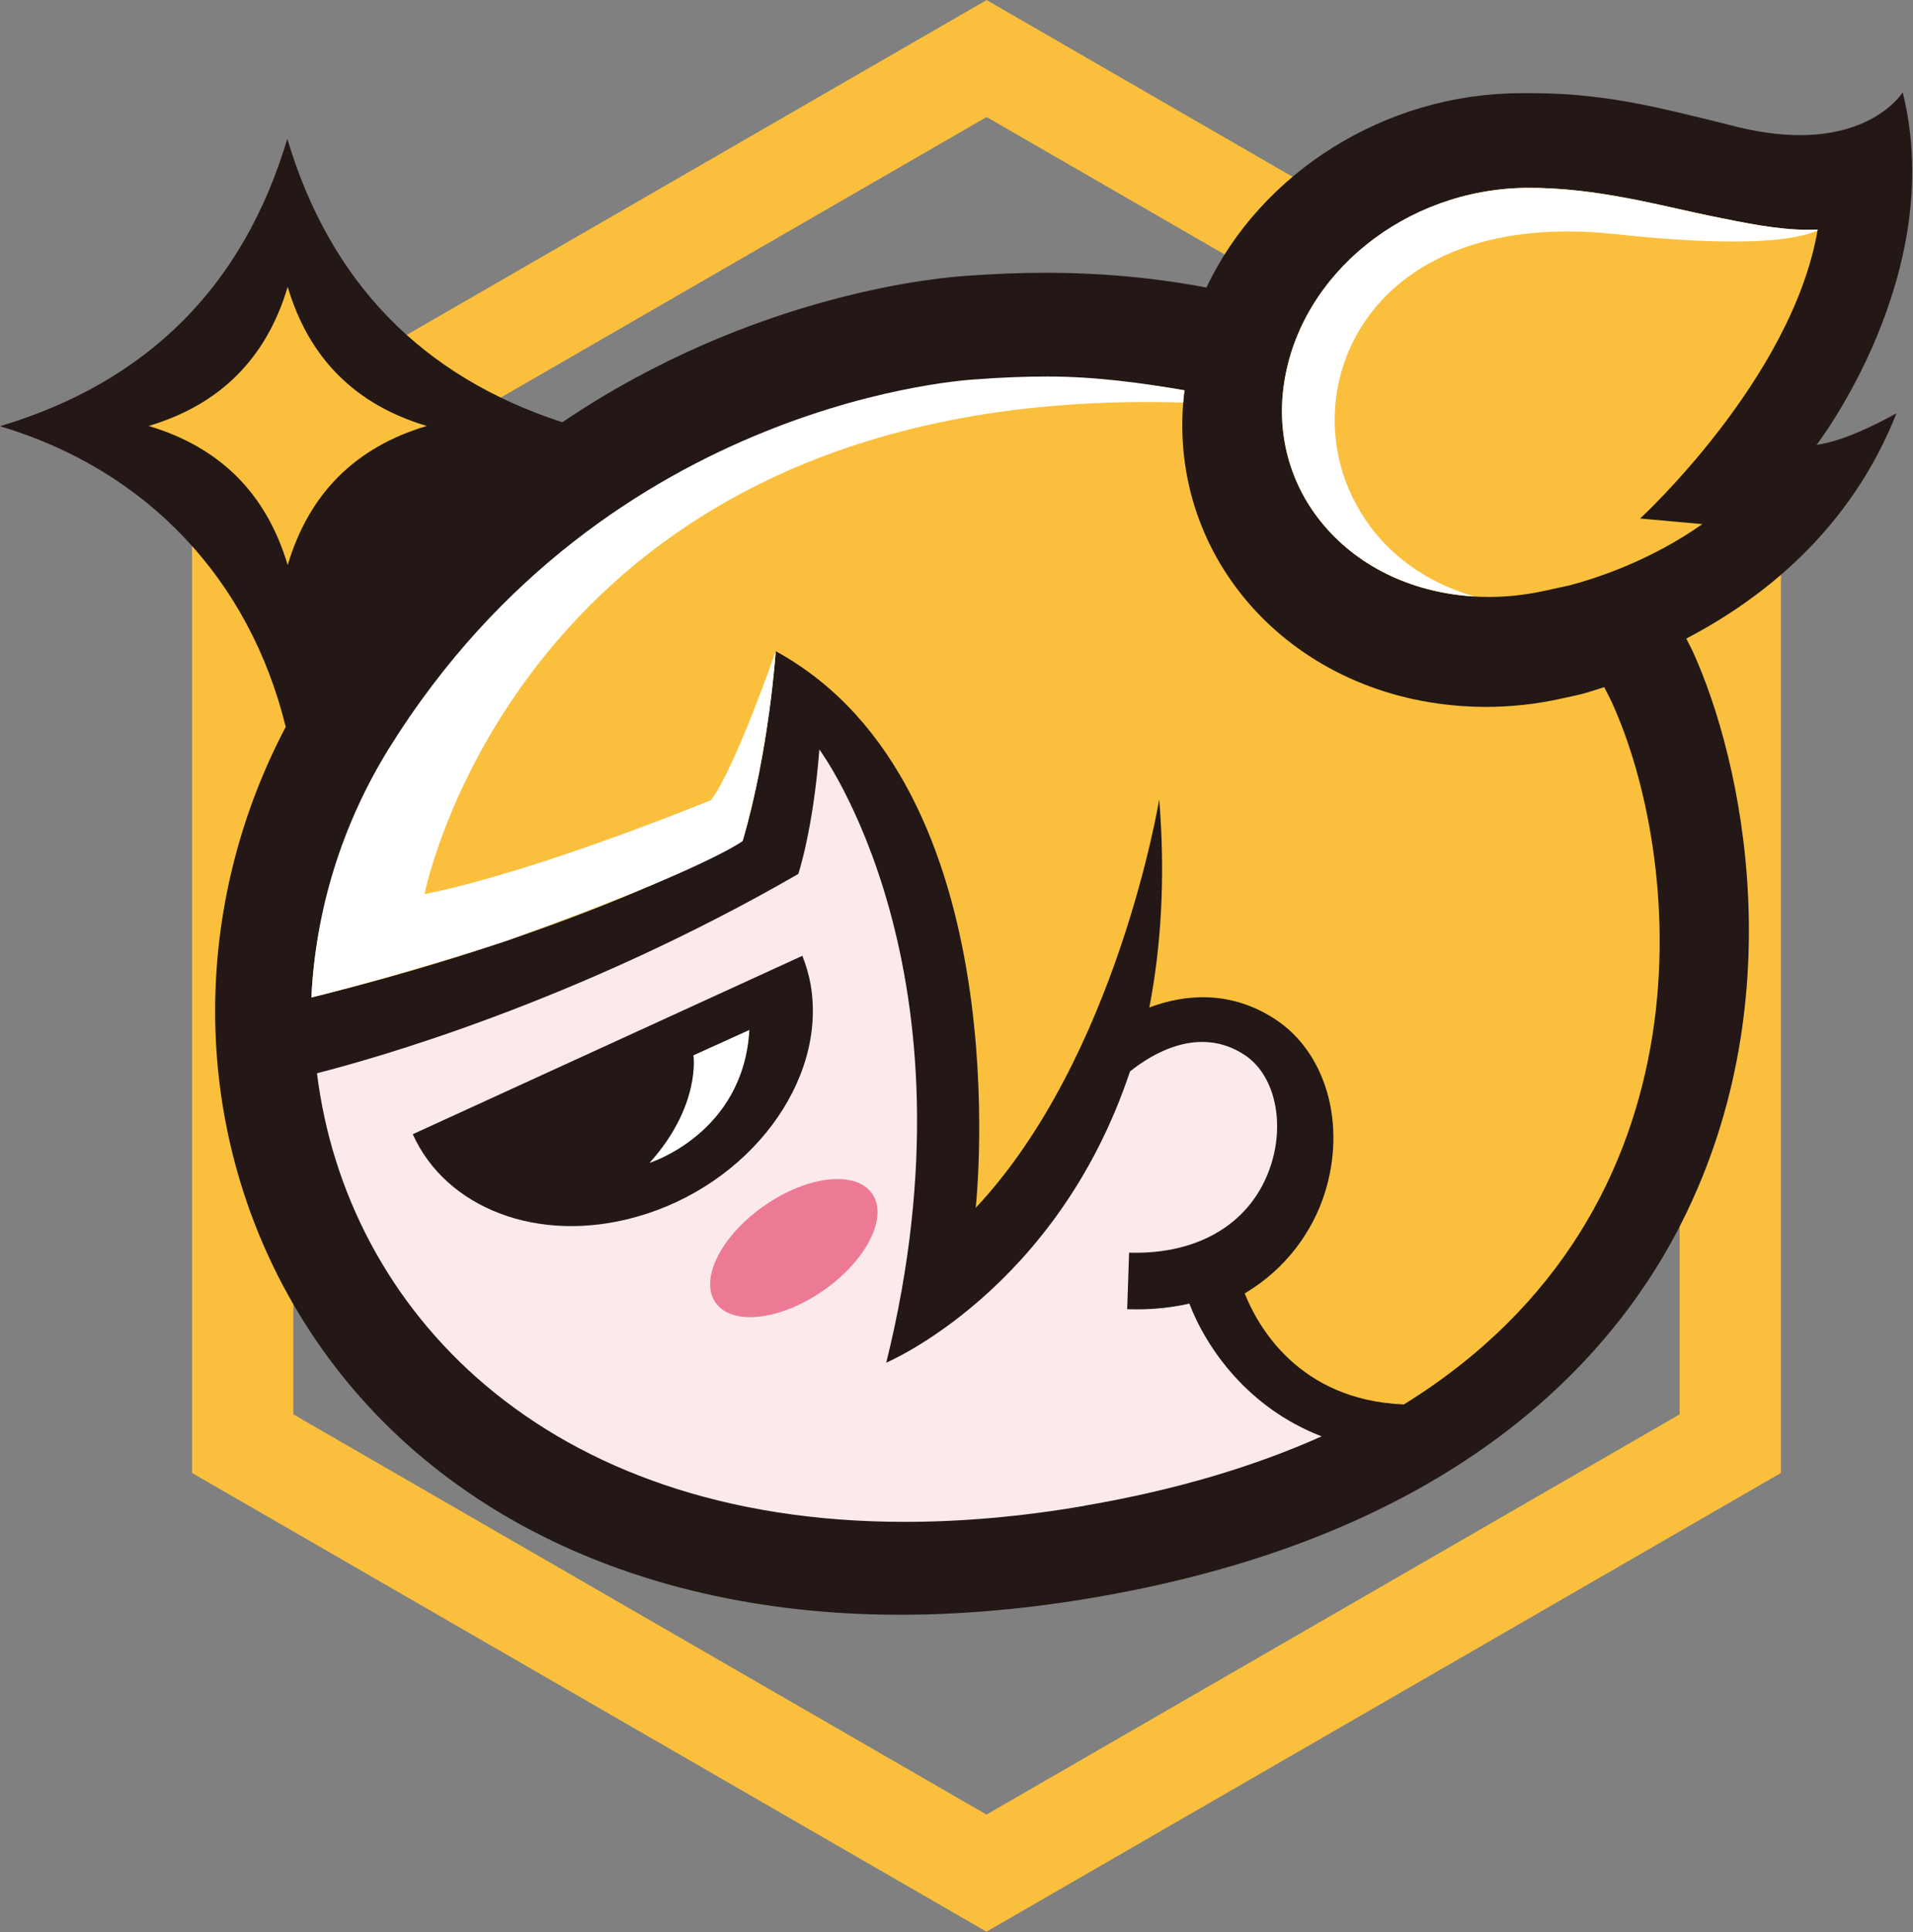 <?xml version="1.0" encoding="UTF-8" standalone="no"?>
<!DOCTYPE svg PUBLIC "-//W3C//DTD SVG 1.1//EN" "http://www.w3.org/Graphics/SVG/1.1/DTD/svg11.dtd">
<svg width="100%" height="100%" viewBox="0 0 1029 1039" version="1.1" xmlns="http://www.w3.org/2000/svg" xmlns:xlink="http://www.w3.org/1999/xlink" xml:space="preserve" xmlns:serif="http://www.serif.com/" style="fill-rule:evenodd;clip-rule:evenodd;stroke-linejoin:round;stroke-miterlimit:2;">
    <rect x="0" y="0" width="1029" height="1039" fill="#808080" stroke="none"/>
    <g transform="matrix(1,0,0,1,-13.38,-2.345)">
        <path d="M544.01,65.235L916.85,280.445L916.85,762.875L544.01,978.085L171.17,762.875L171.17,280.525L544.01,65.315M544.01,2.425L516.77,18.145L143.93,233.355L116.69,249.075L116.69,794.395L143.93,810.115L516.77,1025.33L544.01,1041.05L571.25,1025.33L944.09,810.115L971.33,794.395L971.33,249.075L944.09,233.355L571.25,18.065L544.01,2.345L544.01,2.425Z" style="fill:rgb(250,192,61);fill-rule:nonzero;"/>
        <path d="M1036.92,51.895C1036.92,51.895 1022.86,75.005 981.57,75.005C970.77,75.005 958.14,73.415 943.37,69.445C903.03,59.515 874.68,51.895 831.64,52.455C758.42,52.455 691.48,95.255 662.33,156.965C634.69,151.725 605.79,149.025 575.77,149.025C562.19,149.025 548.13,149.585 534.16,150.615C521.45,151.325 419.65,159.275 315.86,229.395C240.34,204.855 190.95,154.115 167.92,77.005C144.25,156.325 92.71,207.785 13.38,231.525C92.71,255.185 147.59,314.115 167.04,393.045C167.04,393.045 167.12,393.045 167.2,392.965C116.3,489.525 116.14,604.515 168.31,698.625C228.9,807.975 348.89,870.635 497.47,870.635C531.14,870.635 566.64,867.455 602.93,861.185C792.8,828.545 877.62,736.345 915.34,664.795C979.43,543.135 950.76,411.155 923.76,352.305C922.73,350.085 921.54,347.935 920.42,345.715C960.92,324.595 1008.65,287.585 1033.5,224.535C1033.5,224.535 1008.09,239.305 990.54,241.525C990.54,241.525 1061.22,149.965 1036.84,51.965L1036.92,51.885L1036.92,51.895Z" style="fill:rgb(35,24,21);fill-rule:nonzero;"/>
        <path d="M596.9,812.025C562.44,817.985 530.11,820.685 499.94,820.685C305.86,820.685 199.6,706.335 183.88,579.435C213.42,571.975 322.93,541.395 442.76,472.305C442.76,472.305 450.7,449.035 454.12,405.365C454.12,405.365 542.43,523.845 490.09,735.085C490.09,735.085 581.89,696.415 621.2,578.485C632.48,569.435 658.13,553.315 682.82,569.595C698.62,579.915 704.66,604.775 697.11,628.515C687.26,659.485 658.75,677.115 620.72,675.925L619.69,706.335C621.44,706.335 623.1,706.415 624.77,706.415C635.01,706.415 644.38,705.305 653.12,703.315C662.33,727.295 684.57,759.375 724.27,774.705C688.61,790.665 646.53,803.455 597.05,811.945L596.89,812.025L596.9,812.025Z" style="fill:rgb(251,233,236);fill-rule:nonzero;"/>
        <path d="M880.32,379.865C917.17,460.075 939.08,652.085 768.51,757.545C711.25,755.245 689.42,714.345 682.9,697.825C705.53,684.485 719.59,663.995 725.94,643.985C737.69,606.825 726.73,568.385 699.34,550.435C675.91,535.105 651.69,536.535 631.6,544.085C637.87,511.685 640.34,474.675 636.92,432.195C636.92,432.195 614.29,570.685 538.21,651.845C538.21,651.845 563.34,425.155 430.64,352.495C430.64,352.495 427.23,405.545 412.85,454.535C412.85,454.535 333.04,501.225 180.89,538.715C183.03,492.255 198.09,446.885 224.14,405.195C341.99,216.355 539.72,207.455 539.72,207.455C552.82,206.425 565.61,205.945 578.08,205.945C603.73,205.945 627.79,208.245 650.5,212.215C639.62,299.805 705.61,375.405 799.56,381.995C803.85,382.315 808.14,382.475 812.42,382.475C826.24,382.475 839.9,380.965 853.08,378.025C866.26,375.085 862.13,376.355 876.27,371.835C877.62,374.535 879.13,377.235 880.4,380.015L880.32,379.855L880.32,379.865Z" style="fill:rgb(250,192,61);fill-rule:nonzero;"/>
        <path d="M895.49,281.155L929.08,284.175C901.37,303.635 873.02,313.005 857.85,317.055L844.03,320.075C834.18,322.215 824.26,323.335 814.41,323.335C811.31,323.335 808.22,323.255 805.12,323.015C771.69,320.715 742.78,306.415 723.8,282.755C707.04,261.945 700.06,235.745 704.03,208.825C712.77,149.665 769.39,103.925 834.58,103.365C871.98,103.045 907.48,113.135 934.16,118.615C952.5,122.345 969.58,125.925 985.78,125.925C987.61,125.925 989.35,125.925 991.1,125.845C977.44,206.055 895.57,281.175 895.57,281.175L895.49,281.175L895.49,281.155Z" style="fill:rgb(250,192,61);fill-rule:nonzero;"/>
        <path d="M934.16,118.605C907.48,113.205 871.98,103.045 834.58,103.355C769.3,103.915 712.68,149.655 704.03,208.815C700.06,235.655 707.13,261.945 723.8,282.745C742.78,306.335 771.69,320.625 805.12,323.005L806.47,323.005C792.1,319.115 755.96,305.615 738.73,264.955C712.68,203.495 754.06,114.545 881.83,128.205C949.17,135.435 978.55,131.775 991.02,126.295C991.02,126.135 991.02,125.975 991.1,125.815C989.35,125.815 987.61,125.895 985.78,125.895C969.58,125.895 952.51,122.325 934.16,118.585L934.16,118.605Z" style="fill:white;fill-rule:nonzero;"/>
        <path d="M482.5,644.185C491.27,656.775 479.52,680.115 456.26,696.295C433,712.475 407.04,715.375 398.27,702.785C389.5,690.185 401.25,666.855 424.51,650.665C447.77,634.475 473.73,631.585 482.5,644.185Z" style="fill:rgb(237,122,149);fill-rule:nonzero;"/>
        <path d="M449.43,531.865C458.32,583.805 416.32,639.705 355.64,656.705C302.75,671.555 253.2,651.865 235.41,612.235L444.98,516.305C446.89,521.225 448.47,526.395 449.43,531.795L449.43,531.875L449.43,531.865Z" style="fill:rgb(35,24,21);fill-rule:nonzero;"/>
        <path d="M386.38,569.825C386.38,569.825 390.51,596.825 362.79,627.635C362.79,627.635 413.3,611.915 416.47,556.165L386.37,569.825L386.38,569.825Z" style="fill:white;fill-rule:nonzero;"/>
        <path d="M168.128,306.209C156.688,267.769 131.758,242.839 93.318,231.399C131.758,219.959 156.688,195.029 168.128,156.589C179.568,195.029 204.498,219.959 242.938,231.399C204.498,242.839 179.568,267.769 168.128,306.209Z" style="fill:rgb(250,192,61);fill-rule:nonzero;"/>
        <path d="M430.64,352.505C430.64,352.505 409.04,414.925 395.86,432.555C395.86,432.555 303.03,470.835 241.72,483.145C241.72,483.145 295.65,208.335 649.82,218.815C649.98,216.275 650.18,214.775 650.5,212.235C627.79,208.265 602.65,204.805 577,204.805C564.53,204.805 551.83,205.285 538.64,206.315C538.64,206.315 340.9,215.205 223.06,404.055C197.01,445.825 183.04,492.285 180.89,538.735C185.65,537.545 233.04,525.695 286.42,508.055C393.85,469.445 412.85,454.565 412.85,454.565C427.22,405.565 430.64,352.525 430.64,352.525" style="fill:white;fill-rule:nonzero;"/>
    </g>
</svg>
